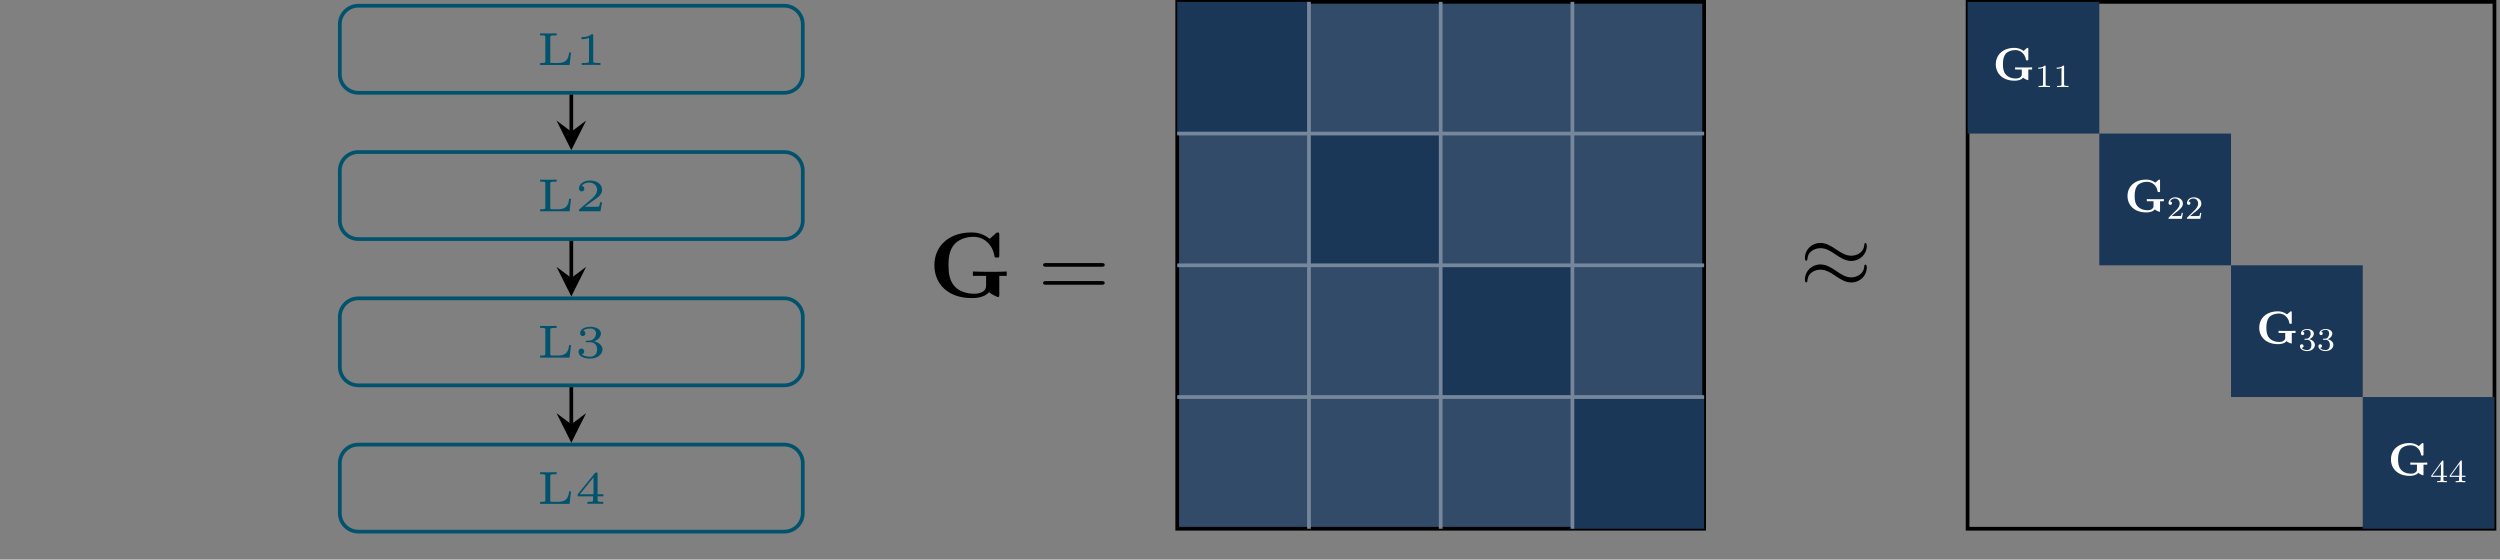 <?xml version="1.0" encoding="UTF-8"?>
<svg xmlns="http://www.w3.org/2000/svg" xmlns:xlink="http://www.w3.org/1999/xlink" width="268.997" height="60.213" viewBox="0 0 268.997 60.213">
<rect x="0" y="0" width="268.997" height="60.213" fill="#808080" stroke="none"/>
<title property="dc:title">block_diagonal</title>
<desc property="dc:creator">Maxime Robeyns</desc>

<defs>
<g>
<g id="glyph-0-0">
</g>
<g id="glyph-0-1">
<path d="M 3.734 -1.344 L 3.531 -1.344 C 3.453 -0.766 3.328 -0.219 2.359 -0.219 L 1.734 -0.219 C 1.5 -0.219 1.5 -0.25 1.5 -0.406 L 1.5 -2.969 C 1.5 -3.125 1.5 -3.188 1.969 -3.188 L 2.188 -3.188 L 2.188 -3.406 C 1.906 -3.391 1.547 -3.391 1.25 -3.391 C 0.953 -3.391 0.672 -3.391 0.406 -3.406 L 0.406 -3.188 L 0.562 -3.188 C 0.969 -3.188 0.969 -3.141 0.969 -2.984 L 0.969 -0.422 C 0.969 -0.266 0.969 -0.219 0.562 -0.219 L 0.406 -0.219 L 0.406 0 L 3.578 0 Z M 3.734 -1.344 "/>
</g>
<g id="glyph-0-2">
<path d="M 1.984 -3.172 C 1.984 -3.312 1.969 -3.312 1.797 -3.312 C 1.453 -3 0.891 -3 0.797 -3 L 0.719 -3 L 0.719 -2.781 L 0.797 -2.781 C 0.906 -2.781 1.234 -2.797 1.531 -2.922 L 1.531 -0.422 C 1.531 -0.281 1.531 -0.219 1 -0.219 L 0.75 -0.219 L 0.75 0 C 1.016 -0.016 1.469 -0.016 1.75 -0.016 C 2.047 -0.016 2.484 -0.016 2.766 0 L 2.766 -0.219 L 2.516 -0.219 C 1.984 -0.219 1.984 -0.281 1.984 -0.422 Z M 1.984 -3.172 "/>
</g>
<g id="glyph-0-3">
<path d="M 2.938 -0.969 L 2.719 -0.969 C 2.719 -0.875 2.656 -0.562 2.578 -0.516 C 2.547 -0.484 2.125 -0.484 2.047 -0.484 L 1.078 -0.484 C 1.406 -0.719 1.766 -1 2.062 -1.203 C 2.516 -1.516 2.938 -1.797 2.938 -2.328 C 2.938 -2.969 2.328 -3.312 1.625 -3.312 C 0.953 -3.312 0.453 -2.938 0.453 -2.438 C 0.453 -2.188 0.672 -2.141 0.75 -2.141 C 0.875 -2.141 1.031 -2.234 1.031 -2.438 C 1.031 -2.609 0.906 -2.719 0.75 -2.719 C 0.891 -2.953 1.188 -3.094 1.516 -3.094 C 2 -3.094 2.406 -2.812 2.406 -2.328 C 2.406 -1.906 2.109 -1.578 1.734 -1.266 L 0.516 -0.234 C 0.469 -0.188 0.453 -0.188 0.453 -0.156 L 0.453 0 L 2.766 0 Z M 2.938 -0.969 "/>
</g>
<g id="glyph-0-4">
<path d="M 1.641 -1.656 C 2.109 -1.656 2.406 -1.359 2.406 -0.875 C 2.406 -0.359 2.094 -0.094 1.656 -0.094 C 1.594 -0.094 1 -0.094 0.75 -0.359 C 0.953 -0.391 1.016 -0.531 1.016 -0.656 C 1.016 -0.844 0.875 -0.969 0.703 -0.969 C 0.547 -0.969 0.406 -0.859 0.406 -0.641 C 0.406 -0.125 0.984 0.109 1.672 0.109 C 2.484 0.109 2.984 -0.391 2.984 -0.875 C 2.984 -1.281 2.625 -1.625 2.062 -1.75 C 2.656 -1.953 2.812 -2.328 2.812 -2.609 C 2.812 -3.016 2.312 -3.312 1.688 -3.312 C 1.062 -3.312 0.578 -3.062 0.578 -2.609 C 0.578 -2.375 0.766 -2.312 0.859 -2.312 C 1 -2.312 1.141 -2.422 1.141 -2.609 C 1.141 -2.719 1.078 -2.859 0.906 -2.891 C 1.109 -3.109 1.562 -3.125 1.672 -3.125 C 2.031 -3.125 2.281 -2.953 2.281 -2.609 C 2.281 -2.312 2.094 -1.859 1.578 -1.828 C 1.438 -1.828 1.422 -1.828 1.281 -1.812 C 1.234 -1.812 1.172 -1.812 1.172 -1.734 C 1.172 -1.656 1.219 -1.656 1.312 -1.656 Z M 1.641 -1.656 "/>
</g>
<g id="glyph-0-5">
<path d="M 3.078 -0.812 L 3.078 -1.031 L 2.453 -1.031 L 2.453 -3.219 C 2.453 -3.344 2.453 -3.375 2.312 -3.375 C 2.219 -3.375 2.219 -3.375 2.156 -3.297 L 0.312 -1.031 L 0.312 -0.812 L 1.969 -0.812 L 1.969 -0.422 C 1.969 -0.266 1.969 -0.219 1.547 -0.219 L 1.359 -0.219 L 1.359 0 C 1.594 -0.016 1.922 -0.016 2.219 -0.016 C 2.5 -0.016 2.828 -0.016 3.062 0 L 3.062 -0.219 L 2.891 -0.219 C 2.453 -0.219 2.453 -0.266 2.453 -0.422 L 2.453 -0.812 Z M 2.016 -2.844 L 2.016 -1.031 L 0.547 -1.031 Z M 2.016 -2.844 "/>
</g>
<g id="glyph-1-0">
</g>
<g id="glyph-1-1">
<path d="M 3.25 -0.266 C 3.406 -0.125 3.703 0 3.75 0 C 3.812 0 3.812 -0.062 3.812 -0.141 L 3.812 -1.141 L 4.219 -1.141 L 4.219 -1.375 C 4.031 -1.359 3.609 -1.359 3.406 -1.359 C 3.125 -1.359 2.656 -1.359 2.391 -1.375 L 2.391 -1.141 L 3.109 -1.141 L 3.109 -0.641 C 3.109 -0.547 3.109 -0.406 2.906 -0.281 C 2.781 -0.203 2.625 -0.172 2.469 -0.172 C 2.031 -0.172 1.609 -0.328 1.359 -0.641 C 1.141 -0.906 1.078 -1.266 1.078 -1.719 C 1.078 -2.266 1.188 -2.562 1.359 -2.812 C 1.562 -3.062 1.953 -3.234 2.422 -3.234 C 2.953 -3.234 3.438 -2.859 3.547 -2.234 C 3.562 -2.141 3.562 -2.125 3.672 -2.125 C 3.812 -2.125 3.812 -2.141 3.812 -2.266 L 3.812 -3.328 C 3.812 -3.422 3.812 -3.469 3.719 -3.469 C 3.672 -3.469 3.672 -3.469 3.625 -3.422 L 3.297 -3.141 C 2.938 -3.422 2.578 -3.469 2.312 -3.469 C 1.094 -3.469 0.312 -2.734 0.312 -1.703 C 0.312 -0.719 1.047 0.062 2.328 0.062 C 2.5 0.062 3 0.047 3.25 -0.266 Z M 3.25 -0.266 "/>
</g>
<g id="glyph-2-0">
</g>
<g id="glyph-2-1">
<path d="M 1.172 -2.219 C 1.172 -2.312 1.156 -2.312 1.062 -2.312 C 0.844 -2.094 0.516 -2.094 0.375 -2.094 L 0.375 -1.969 C 0.469 -1.969 0.688 -1.969 0.891 -2.062 L 0.891 -0.281 C 0.891 -0.172 0.891 -0.125 0.531 -0.125 L 0.406 -0.125 L 0.406 0 C 0.469 0 0.891 -0.016 1.031 -0.016 C 1.125 -0.016 1.578 0 1.641 0 L 1.641 -0.125 L 1.516 -0.125 C 1.172 -0.125 1.172 -0.172 1.172 -0.281 Z M 1.172 -2.219 "/>
</g>
<g id="glyph-2-2">
<path d="M 1.766 -0.641 L 1.641 -0.641 C 1.625 -0.562 1.594 -0.359 1.547 -0.312 C 1.516 -0.297 1.25 -0.297 1.203 -0.297 L 0.562 -0.297 C 0.938 -0.625 1.047 -0.719 1.266 -0.875 C 1.516 -1.094 1.766 -1.297 1.766 -1.641 C 1.766 -2.062 1.391 -2.312 0.938 -2.312 C 0.516 -2.312 0.219 -2.016 0.219 -1.688 C 0.219 -1.516 0.375 -1.5 0.406 -1.5 C 0.484 -1.5 0.594 -1.547 0.594 -1.672 C 0.594 -1.75 0.562 -1.859 0.391 -1.859 C 0.484 -2.109 0.734 -2.188 0.891 -2.188 C 1.234 -2.188 1.422 -1.922 1.422 -1.641 C 1.422 -1.328 1.203 -1.094 1.094 -0.969 L 0.25 -0.141 C 0.219 -0.109 0.219 -0.094 0.219 0 L 1.656 0 Z M 1.766 -0.641 "/>
</g>
<g id="glyph-2-3">
<path d="M 0.953 -1.156 C 1.219 -1.156 1.422 -0.969 1.422 -0.609 C 1.422 -0.172 1.172 -0.047 0.969 -0.047 C 0.828 -0.047 0.516 -0.078 0.375 -0.281 C 0.531 -0.297 0.578 -0.406 0.578 -0.484 C 0.578 -0.594 0.484 -0.672 0.391 -0.672 C 0.281 -0.672 0.188 -0.609 0.188 -0.469 C 0.188 -0.141 0.547 0.062 0.969 0.062 C 1.453 0.062 1.797 -0.25 1.797 -0.609 C 1.797 -0.875 1.562 -1.141 1.188 -1.219 C 1.547 -1.359 1.688 -1.625 1.688 -1.828 C 1.688 -2.109 1.359 -2.312 0.984 -2.312 C 0.594 -2.312 0.297 -2.125 0.297 -1.844 C 0.297 -1.734 0.375 -1.656 0.484 -1.656 C 0.578 -1.656 0.656 -1.75 0.656 -1.844 C 0.656 -1.938 0.578 -2.016 0.484 -2.016 C 0.594 -2.172 0.844 -2.219 0.969 -2.219 C 1.125 -2.219 1.344 -2.141 1.344 -1.828 C 1.344 -1.688 1.297 -1.531 1.203 -1.422 C 1.094 -1.281 1 -1.281 0.812 -1.266 C 0.734 -1.266 0.719 -1.266 0.703 -1.266 C 0.703 -1.266 0.672 -1.25 0.672 -1.219 C 0.672 -1.156 0.703 -1.156 0.766 -1.156 Z M 0.953 -1.156 "/>
</g>
<g id="glyph-2-4">
<path d="M 1.844 -0.578 L 1.844 -0.703 L 1.453 -0.703 L 1.453 -2.25 C 1.453 -2.328 1.453 -2.344 1.375 -2.344 C 1.344 -2.344 1.328 -2.344 1.297 -2.297 L 0.141 -0.703 L 0.141 -0.578 L 1.156 -0.578 L 1.156 -0.281 C 1.156 -0.172 1.156 -0.125 0.875 -0.125 L 0.781 -0.125 L 0.781 0 C 0.953 0 1.188 -0.016 1.312 -0.016 C 1.438 -0.016 1.656 0 1.828 0 L 1.828 -0.125 L 1.734 -0.125 C 1.453 -0.125 1.453 -0.172 1.453 -0.281 L 1.453 -0.578 Z M 1.188 -1.969 L 1.188 -0.703 L 0.266 -0.703 Z M 1.188 -1.969 "/>
</g>
<g id="glyph-3-0">
</g>
<g id="glyph-3-1">
<path d="M 7.203 -4.5 C 7.203 -4.719 7.125 -4.812 7.062 -4.812 C 7.016 -4.812 6.922 -4.766 6.922 -4.531 C 6.875 -3.844 6.188 -3.438 5.531 -3.438 C 4.953 -3.438 4.453 -3.75 3.938 -4.094 C 3.406 -4.453 2.859 -4.812 2.219 -4.812 C 1.281 -4.812 0.547 -4.109 0.547 -3.188 C 0.547 -2.969 0.625 -2.891 0.688 -2.891 C 0.781 -2.891 0.828 -3.078 0.828 -3.125 C 0.875 -3.953 1.688 -4.25 2.219 -4.25 C 2.797 -4.25 3.297 -3.953 3.812 -3.594 C 4.344 -3.234 4.891 -2.875 5.531 -2.875 C 6.453 -2.875 7.203 -3.594 7.203 -4.5 Z M 7.203 -2.172 C 7.203 -2.469 7.078 -2.484 7.062 -2.484 C 7.016 -2.484 6.922 -2.438 6.922 -2.219 C 6.875 -1.531 6.188 -1.109 5.531 -1.109 C 4.953 -1.109 4.453 -1.422 3.938 -1.781 C 3.406 -2.141 2.859 -2.5 2.219 -2.5 C 1.281 -2.5 0.547 -1.781 0.547 -0.875 C 0.547 -0.641 0.625 -0.562 0.688 -0.562 C 0.781 -0.562 0.828 -0.75 0.828 -0.797 C 0.875 -1.641 1.688 -1.938 2.219 -1.938 C 2.797 -1.938 3.297 -1.625 3.812 -1.281 C 4.344 -0.922 4.891 -0.562 5.531 -0.562 C 6.484 -0.562 7.203 -1.297 7.203 -2.172 Z M 7.203 -2.172 "/>
</g>
<g id="glyph-4-0">
</g>
<g id="glyph-4-1">
<path d="M 6.516 -0.531 C 6.812 -0.266 7.422 0 7.484 0 C 7.625 0 7.625 -0.125 7.625 -0.281 L 7.625 -2.281 L 8.422 -2.281 L 8.422 -2.75 C 8.078 -2.719 7.203 -2.719 6.812 -2.719 C 6.234 -2.719 5.312 -2.719 4.781 -2.75 L 4.781 -2.281 L 6.203 -2.281 L 6.203 -1.281 C 6.203 -1.094 6.203 -0.797 5.828 -0.562 C 5.562 -0.422 5.25 -0.359 4.922 -0.359 C 4.062 -0.359 3.203 -0.641 2.719 -1.266 C 2.297 -1.812 2.156 -2.516 2.156 -3.422 C 2.156 -4.547 2.359 -5.125 2.734 -5.609 C 3.125 -6.109 3.891 -6.484 4.859 -6.484 C 5.922 -6.484 6.875 -5.719 7.094 -4.453 C 7.125 -4.266 7.125 -4.25 7.359 -4.25 C 7.609 -4.25 7.625 -4.266 7.625 -4.531 L 7.625 -6.672 C 7.625 -6.859 7.625 -6.953 7.453 -6.953 C 7.359 -6.953 7.344 -6.922 7.25 -6.859 L 6.594 -6.266 C 5.875 -6.844 5.156 -6.953 4.641 -6.953 C 2.188 -6.953 0.641 -5.484 0.641 -3.422 C 0.641 -1.438 2.078 0.109 4.656 0.109 C 4.984 0.109 6.016 0.094 6.516 -0.531 Z M 6.516 -0.531 "/>
</g>
<g id="glyph-5-0">
</g>
<g id="glyph-5-1">
<path d="M 6.844 -3.266 C 7 -3.266 7.188 -3.266 7.188 -3.453 C 7.188 -3.656 7 -3.656 6.859 -3.656 L 0.891 -3.656 C 0.75 -3.656 0.562 -3.656 0.562 -3.453 C 0.562 -3.266 0.75 -3.266 0.891 -3.266 Z M 6.859 -1.328 C 7 -1.328 7.188 -1.328 7.188 -1.531 C 7.188 -1.719 7 -1.719 6.844 -1.719 L 0.891 -1.719 C 0.75 -1.719 0.562 -1.719 0.562 -1.531 C 0.562 -1.328 0.75 -1.328 0.891 -1.328 Z M 6.859 -1.328 "/>
</g>
</g>
<clipPath id="clip-0">
<path clip-rule="nonzero" d="M 30 42 L 93 42 L 93 60.215 L 30 60.215 Z M 30 42 "/>
</clipPath>
<clipPath id="clip-1">
<path clip-rule="nonzero" d="M 211 0 L 268.996 0 L 268.996 58 L 211 58 Z M 211 0 "/>
</clipPath>
<clipPath id="clip-2">
<path clip-rule="nonzero" d="M 254 42 L 268.996 42 L 268.996 57 L 254 57 Z M 254 42 "/>
</clipPath>
</defs>
<path fill="none" stroke-width="0.399" stroke-linecap="butt" stroke-linejoin="miter" stroke="rgb(0%, 32.158%, 42.743%)" stroke-opacity="1" stroke-miterlimit="10" d="M -42.282 56.275 L -88.11 56.275 C -89.212 56.275 -90.106 55.38 -90.106 54.283 L -90.106 48.904 C -90.106 47.802 -89.212 46.908 -88.11 46.908 L -42.282 46.908 C -41.185 46.908 -40.29 47.802 -40.29 48.904 L -40.29 54.283 C -40.29 55.38 -41.185 56.275 -42.282 56.275 Z M -42.282 56.275 " transform="matrix(1, 0, 0, -1, 126.669, 56.892)"/>
<g fill="rgb(0%, 32.158%, 42.743%)" fill-opacity="1">
<use xlink:href="#glyph-0-1" x="57.708" y="6.995"/>
<use xlink:href="#glyph-0-2" x="61.845" y="6.995"/>
</g>
<path fill="none" stroke-width="0.399" stroke-linecap="butt" stroke-linejoin="miter" stroke="rgb(0%, 32.158%, 42.743%)" stroke-opacity="1" stroke-miterlimit="10" d="M -42.282 40.533 L -88.11 40.533 C -89.212 40.533 -90.106 39.642 -90.106 38.54 L -90.106 33.162 C -90.106 32.06 -89.212 31.169 -88.11 31.169 L -42.282 31.169 C -41.185 31.169 -40.29 32.06 -40.29 33.162 L -40.29 38.54 C -40.29 39.642 -41.185 40.533 -42.282 40.533 Z M -42.282 40.533 " transform="matrix(1, 0, 0, -1, 126.669, 56.892)"/>
<g fill="rgb(0%, 32.158%, 42.743%)" fill-opacity="1">
<use xlink:href="#glyph-0-1" x="57.708" y="22.735"/>
<use xlink:href="#glyph-0-3" x="61.845" y="22.735"/>
</g>
<path fill="none" stroke-width="0.399" stroke-linecap="butt" stroke-linejoin="miter" stroke="rgb(0%, 32.158%, 42.743%)" stroke-opacity="1" stroke-miterlimit="10" d="M -42.282 24.794 L -88.11 24.794 C -89.212 24.794 -90.106 23.9 -90.106 22.802 L -90.106 17.423 C -90.106 16.322 -89.212 15.431 -88.11 15.431 L -42.282 15.431 C -41.185 15.431 -40.29 16.322 -40.29 17.423 L -40.29 22.802 C -40.29 23.9 -41.185 24.794 -42.282 24.794 Z M -42.282 24.794 " transform="matrix(1, 0, 0, -1, 126.669, 56.892)"/>
<g fill="rgb(0%, 32.158%, 42.743%)" fill-opacity="1">
<use xlink:href="#glyph-0-1" x="57.708" y="38.474"/>
<use xlink:href="#glyph-0-4" x="61.845" y="38.474"/>
</g>
<g clip-path="url(#clip-0)">
<path fill="none" stroke-width="0.399" stroke-linecap="butt" stroke-linejoin="miter" stroke="rgb(0%, 32.158%, 42.743%)" stroke-opacity="1" stroke-miterlimit="10" d="M -42.282 9.052 L -88.11 9.052 C -89.212 9.052 -90.106 8.162 -90.106 7.06 L -90.106 1.681 C -90.106 0.583 -89.212 -0.311 -88.11 -0.311 L -42.282 -0.311 C -41.185 -0.311 -40.29 0.583 -40.29 1.681 L -40.29 7.06 C -40.29 8.162 -41.185 9.052 -42.282 9.052 Z M -42.282 9.052 " transform="matrix(1, 0, 0, -1, 126.669, 56.892)"/>
</g>
<g fill="rgb(0%, 32.158%, 42.743%)" fill-opacity="1">
<use xlink:href="#glyph-0-1" x="57.708" y="54.214"/>
<use xlink:href="#glyph-0-5" x="61.845" y="54.214"/>
</g>
<path fill="none" stroke-width="0.399" stroke-linecap="butt" stroke-linejoin="miter" stroke="rgb(0%, 0%, 0%)" stroke-opacity="1" stroke-miterlimit="10" d="M -65.196 46.708 L -65.196 42.724 " transform="matrix(1, 0, 0, -1, 126.669, 56.892)"/>
<path fill-rule="nonzero" fill="rgb(0%, 0%, 0%)" fill-opacity="1" d="M 61.473 16.16 L 63.066 12.973 L 61.473 14.168 L 59.879 12.973 "/>
<path fill="none" stroke-width="0.399" stroke-linecap="butt" stroke-linejoin="miter" stroke="rgb(0%, 0%, 0%)" stroke-opacity="1" stroke-miterlimit="10" d="M -65.196 30.97 L -65.196 26.986 " transform="matrix(1, 0, 0, -1, 126.669, 56.892)"/>
<path fill-rule="nonzero" fill="rgb(0%, 0%, 0%)" fill-opacity="1" d="M 61.473 31.898 L 63.066 28.711 L 61.473 29.906 L 59.879 28.711 "/>
<path fill="none" stroke-width="0.399" stroke-linecap="butt" stroke-linejoin="miter" stroke="rgb(0%, 0%, 0%)" stroke-opacity="1" stroke-miterlimit="10" d="M -65.196 15.232 L -65.196 11.244 " transform="matrix(1, 0, 0, -1, 126.669, 56.892)"/>
<path fill-rule="nonzero" fill="rgb(0%, 0%, 0%)" fill-opacity="1" d="M 61.473 47.641 L 63.066 44.453 L 61.473 45.648 L 59.879 44.453 "/>
<path fill-rule="nonzero" fill="rgb(19.53%, 29.413%, 41.06%)" fill-opacity="1" stroke-width="0.399" stroke-linecap="butt" stroke-linejoin="miter" stroke="rgb(0%, 0%, 0%)" stroke-opacity="1" stroke-miterlimit="10" d="M -0.001 0.001 L -0.001 56.693 L 56.694 56.693 L 56.694 0.001 Z M -0.001 0.001 " transform="matrix(1, 0, 0, -1, 126.669, 56.892)"/>
<path fill-rule="nonzero" fill="rgb(10.587%, 21.57%, 34.511%)" fill-opacity="1" d="M 126.668 0.199 L 126.668 14.371 L 140.844 14.371 L 140.844 0.199 Z M 126.668 0.199 "/>
<path fill-rule="nonzero" fill="rgb(10.587%, 21.57%, 34.511%)" fill-opacity="1" d="M 140.844 14.371 L 140.844 28.547 L 155.016 28.547 L 155.016 14.371 Z M 140.844 14.371 "/>
<path fill-rule="nonzero" fill="rgb(10.587%, 21.57%, 34.511%)" fill-opacity="1" d="M 155.016 28.547 L 155.016 42.719 L 169.188 42.719 L 169.188 28.547 Z M 155.016 28.547 "/>
<path fill-rule="nonzero" fill="rgb(10.587%, 21.57%, 34.511%)" fill-opacity="1" d="M 169.188 42.719 L 169.188 56.891 L 183.363 56.891 L 183.363 42.719 Z M 169.188 42.719 "/>
<path fill="none" stroke-width="0.399" stroke-linecap="butt" stroke-linejoin="miter" stroke="rgb(46.352%, 52.942%, 60.706%)" stroke-opacity="1" stroke-miterlimit="10" d="M -0.001 14.173 L 56.694 14.173 " transform="matrix(1, 0, 0, -1, 126.669, 56.892)"/>
<path fill="none" stroke-width="0.399" stroke-linecap="butt" stroke-linejoin="miter" stroke="rgb(46.352%, 52.942%, 60.706%)" stroke-opacity="1" stroke-miterlimit="10" d="M -0.001 28.345 L 56.694 28.345 " transform="matrix(1, 0, 0, -1, 126.669, 56.892)"/>
<path fill="none" stroke-width="0.399" stroke-linecap="butt" stroke-linejoin="miter" stroke="rgb(46.352%, 52.942%, 60.706%)" stroke-opacity="1" stroke-miterlimit="10" d="M -0.001 42.521 L 56.694 42.521 " transform="matrix(1, 0, 0, -1, 126.669, 56.892)"/>
<path fill="none" stroke-width="0.399" stroke-linecap="butt" stroke-linejoin="miter" stroke="rgb(46.352%, 52.942%, 60.706%)" stroke-opacity="1" stroke-miterlimit="10" d="M 14.175 0.001 L 14.175 56.693 " transform="matrix(1, 0, 0, -1, 126.669, 56.892)"/>
<path fill="none" stroke-width="0.399" stroke-linecap="butt" stroke-linejoin="miter" stroke="rgb(46.352%, 52.942%, 60.706%)" stroke-opacity="1" stroke-miterlimit="10" d="M 28.347 0.001 L 28.347 56.693 " transform="matrix(1, 0, 0, -1, 126.669, 56.892)"/>
<path fill="none" stroke-width="0.399" stroke-linecap="butt" stroke-linejoin="miter" stroke="rgb(46.352%, 52.942%, 60.706%)" stroke-opacity="1" stroke-miterlimit="10" d="M 42.519 0.001 L 42.519 56.693 " transform="matrix(1, 0, 0, -1, 126.669, 56.892)"/>
<g clip-path="url(#clip-1)">
<path fill="none" stroke-width="0.399" stroke-linecap="butt" stroke-linejoin="miter" stroke="rgb(0%, 0%, 0%)" stroke-opacity="1" stroke-miterlimit="10" d="M 85.042 0.001 L 85.042 56.693 L 141.733 56.693 L 141.733 0.001 Z M 85.042 0.001 " transform="matrix(1, 0, 0, -1, 126.669, 56.892)"/>
</g>
<path fill-rule="nonzero" fill="rgb(10.587%, 21.57%, 34.511%)" fill-opacity="1" d="M 211.711 0.199 L 211.711 14.371 L 225.883 14.371 L 225.883 0.199 Z M 211.711 0.199 "/>
<g fill="rgb(100%, 100%, 100%)" fill-opacity="1">
<use xlink:href="#glyph-1-1" x="214.433" y="8.621"/>
</g>
<g fill="rgb(100%, 100%, 100%)" fill-opacity="1">
<use xlink:href="#glyph-2-1" x="218.937" y="9.368"/>
<use xlink:href="#glyph-2-1" x="220.923" y="9.368"/>
</g>
<path fill-rule="nonzero" fill="rgb(10.587%, 21.57%, 34.511%)" fill-opacity="1" d="M 225.883 14.371 L 225.883 28.547 L 240.055 28.547 L 240.055 14.371 Z M 225.883 14.371 "/>
<g fill="rgb(100%, 100%, 100%)" fill-opacity="1">
<use xlink:href="#glyph-1-1" x="228.606" y="22.795"/>
</g>
<g fill="rgb(100%, 100%, 100%)" fill-opacity="1">
<use xlink:href="#glyph-2-2" x="233.11" y="23.542"/>
<use xlink:href="#glyph-2-2" x="235.096" y="23.542"/>
</g>
<path fill-rule="nonzero" fill="rgb(10.587%, 21.57%, 34.511%)" fill-opacity="1" d="M 240.055 28.547 L 240.055 42.719 L 254.23 42.719 L 254.23 28.547 Z M 240.055 28.547 "/>
<g fill="rgb(100%, 100%, 100%)" fill-opacity="1">
<use xlink:href="#glyph-1-1" x="242.779" y="36.968"/>
</g>
<g fill="rgb(100%, 100%, 100%)" fill-opacity="1">
<use xlink:href="#glyph-2-3" x="247.283" y="37.715"/>
<use xlink:href="#glyph-2-3" x="249.269" y="37.715"/>
</g>
<g clip-path="url(#clip-2)">
<path fill-rule="nonzero" fill="rgb(10.587%, 21.57%, 34.511%)" fill-opacity="1" d="M 254.23 42.719 L 254.23 56.891 L 268.402 56.891 L 268.402 42.719 Z M 254.23 42.719 "/>
</g>
<g fill="rgb(100%, 100%, 100%)" fill-opacity="1">
<use xlink:href="#glyph-1-1" x="256.952" y="51.141"/>
</g>
<g fill="rgb(100%, 100%, 100%)" fill-opacity="1">
<use xlink:href="#glyph-2-4" x="261.456" y="51.888"/>
<use xlink:href="#glyph-2-4" x="263.442" y="51.888"/>
</g>
<g fill="rgb(0%, 0%, 0%)" fill-opacity="1">
<use xlink:href="#glyph-3-1" x="193.661" y="30.953"/>
</g>
<g fill="rgb(0%, 0%, 0%)" fill-opacity="1">
<use xlink:href="#glyph-4-1" x="99.899" y="31.964"/>
</g>
<g fill="rgb(0%, 0%, 0%)" fill-opacity="1">
<use xlink:href="#glyph-5-1" x="111.674" y="31.964"/>
</g>
</svg>
